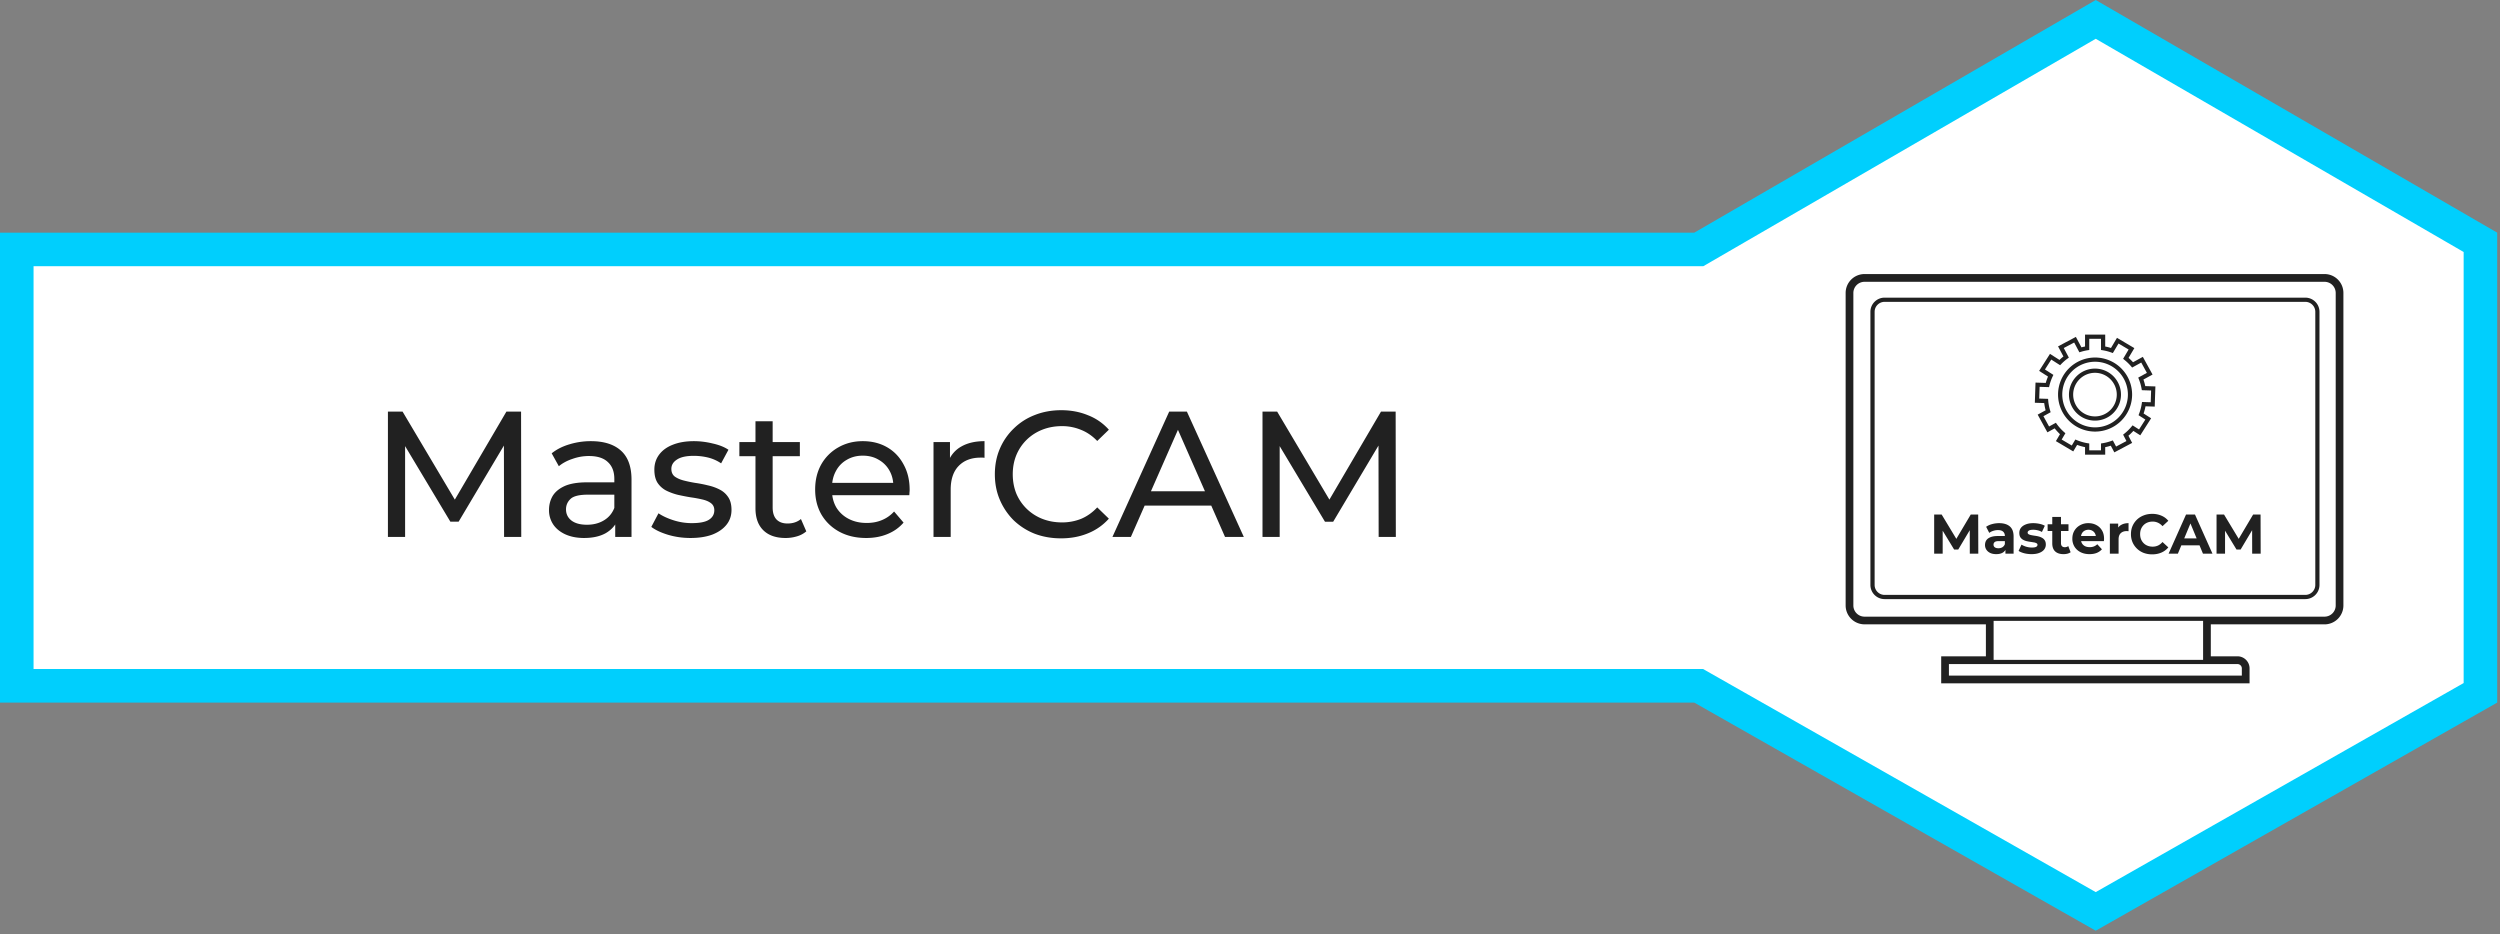 <svg width="447" height="167" fill="none" xmlns="http://www.w3.org/2000/svg"><rect width="100%" height="100%" fill="#808080" stroke="none"/><path d="M302.931 44.602h.806l.698-.404 70.28-40.73L443.5 43.33v80.546l-68.785 39.083-70.302-39.945-.69-.392H3v-78.02h299.931z" fill="#fff" stroke="#00CFFD" stroke-width="6"/><path d="M69.36 96V73.6h2.624l10.048 16.928h-1.408l9.92-16.928h2.624L93.2 96h-3.072l-.032-17.568h.736L82 93.28h-1.472l-8.896-14.848h.8V96H69.36zm40.643 0v-3.584l-.16-.672v-6.112c0-1.301-.384-2.304-1.152-3.008-.747-.725-1.878-1.088-3.392-1.088-1.003 0-1.984.17-2.944.512-.96.32-1.771.757-2.433 1.312l-1.28-2.304c.875-.704 1.921-1.237 3.137-1.6a12.986 12.986 0 013.872-.576c2.325 0 4.117.565 5.376 1.696 1.258 1.13 1.888 2.859 1.888 5.184V96h-2.912zm-5.568.192c-1.259 0-2.368-.213-3.328-.64-.939-.427-1.665-1.013-2.177-1.76a4.568 4.568 0 01-.768-2.592c0-.917.214-1.75.64-2.496.448-.747 1.163-1.344 2.145-1.792 1.002-.448 2.346-.672 4.032-.672h5.376v2.208h-5.248c-1.536 0-2.571.256-3.104.768-.534.512-.8 1.13-.8 1.856 0 .832.33 1.504.992 2.016.661.49 1.578.736 2.752.736 1.152 0 2.154-.256 3.008-.768.874-.512 1.504-1.259 1.888-2.24l.608 2.112c-.406 1.003-1.12 1.803-2.144 2.4-1.024.576-2.315.864-3.872.864zm19.029 0c-1.408 0-2.752-.192-4.032-.576-1.259-.384-2.251-.853-2.976-1.408l1.28-2.432c.725.49 1.621.907 2.688 1.248 1.066.341 2.154.512 3.264.512 1.429 0 2.453-.203 3.072-.608.64-.405.96-.97.96-1.696 0-.533-.192-.95-.576-1.248-.384-.299-.896-.523-1.536-.672a21.591 21.591 0 00-2.08-.384 43.82 43.82 0 01-2.304-.448 10.287 10.287 0 01-2.112-.768 4.166 4.166 0 01-1.536-1.376c-.384-.597-.576-1.387-.576-2.368 0-1.024.288-1.92.864-2.688.576-.768 1.386-1.355 2.432-1.76 1.066-.427 2.325-.64 3.776-.64 1.109 0 2.229.139 3.36.416 1.152.256 2.09.63 2.816 1.12l-1.312 2.432a7.248 7.248 0 00-2.4-1.056 11.068 11.068 0 00-2.496-.288c-1.344 0-2.347.224-3.008.672-.662.427-.992.981-.992 1.664 0 .576.192 1.024.576 1.344.405.299.917.533 1.536.704.64.17 1.344.32 2.112.448.768.107 1.536.256 2.304.448.768.17 1.461.416 2.08.736.64.32 1.152.768 1.536 1.344.405.576.608 1.344.608 2.304 0 1.024-.299 1.91-.896 2.656-.598.747-1.44 1.333-2.528 1.76-1.088.405-2.39.608-3.904.608zm16.991 0c-1.707 0-3.03-.459-3.968-1.376-.939-.917-1.408-2.23-1.408-3.936V75.328h3.072v15.424c0 .917.224 1.621.672 2.112.469.49 1.13.736 1.984.736.96 0 1.76-.267 2.4-.8l.96 2.208a4.463 4.463 0 01-1.696.896 6.979 6.979 0 01-2.016.288zm-8.256-14.624V79.04h10.816v2.528h-10.816zm22.671 14.624c-1.813 0-3.413-.373-4.8-1.12-1.365-.747-2.432-1.77-3.2-3.072-.746-1.301-1.12-2.795-1.12-4.48 0-1.685.363-3.179 1.088-4.48a8.004 8.004 0 013.04-3.04c1.302-.747 2.763-1.12 4.384-1.12 1.643 0 3.094.363 4.352 1.088 1.259.725 2.24 1.75 2.944 3.072.726 1.301 1.088 2.827 1.088 4.576 0 .128-.01.277-.032.448 0 .17-.01.33-.032.48H148.15v-2.208h12.832l-1.248.768c.022-1.088-.202-2.059-.672-2.912a4.989 4.989 0 00-1.952-1.984c-.81-.49-1.76-.736-2.848-.736-1.066 0-2.016.245-2.848.736a4.943 4.943 0 00-1.952 2.016c-.469.853-.704 1.835-.704 2.944v.512c0 1.13.256 2.144.768 3.04a5.539 5.539 0 002.208 2.048c.939.49 2.016.736 3.232.736 1.003 0 1.91-.17 2.72-.512a5.953 5.953 0 002.176-1.536l1.696 1.984c-.768.896-1.728 1.579-2.88 2.048-1.13.47-2.4.704-3.808.704zM166.912 96V79.04h2.944v4.608l-.288-1.152a5.21 5.21 0 012.368-2.688c1.109-.619 2.475-.928 4.096-.928v2.976a2.336 2.336 0 00-.384-.032h-.32c-1.643 0-2.944.49-3.904 1.472-.96.981-1.44 2.4-1.44 4.256V96h-3.072zm22.808.256c-1.707 0-3.286-.277-4.736-.832a11.6 11.6 0 01-3.744-2.4 11.576 11.576 0 01-2.464-3.648c-.598-1.387-.896-2.912-.896-4.576 0-1.664.298-3.19.896-4.576a10.966 10.966 0 012.496-3.616 10.93 10.93 0 013.744-2.4c1.45-.576 3.029-.864 4.736-.864 1.728 0 3.317.299 4.768.896a9.623 9.623 0 013.744 2.592l-2.08 2.016c-.854-.896-1.814-1.557-2.88-1.984a8.753 8.753 0 00-3.424-.672c-1.259 0-2.432.213-3.52.64a8.434 8.434 0 00-2.784 1.792 8.235 8.235 0 00-1.856 2.752c-.427 1.045-.64 2.187-.64 3.424s.213 2.39.64 3.456a8.319 8.319 0 001.856 2.72 8.434 8.434 0 002.784 1.792c1.088.427 2.261.64 3.52.64a9.134 9.134 0 003.424-.64c1.066-.448 2.026-1.13 2.88-2.048l2.08 2.016a9.927 9.927 0 01-3.744 2.624c-1.451.597-3.051.896-4.8.896zm9.185-.256l10.145-22.4h3.168L222.394 96h-3.36l-9.056-20.608h1.28L202.202 96h-3.297zm4.321-5.6l.864-2.56h12.608l.928 2.56h-14.4zm22.509 5.6V73.6h2.624l10.048 16.928h-1.408l9.92-16.928h2.624l.032 22.4h-3.072l-.032-17.568h.736l-8.832 14.848h-1.472l-8.896-14.848h.8V96h-3.072zm188.989 8.588V55.751a2.534 2.534 0 00-2.532-2.532h-75.231a2.534 2.534 0 00-2.531 2.532v48.837a2.534 2.534 0 002.531 2.532h75.236a2.533 2.533 0 002.527-2.532zm-79.541 0V55.751c0-.98.799-1.779 1.778-1.779h75.236c.98 0 1.779.799 1.779 1.779v48.837c0 .98-.799 1.779-1.779 1.779h-75.236a1.782 1.782 0 01-1.778-1.779z" fill="#212121"/><path d="M380.561 77.91c.317-.27.613-.562.884-.864l1.236.789 1.939-3.044-1.346-.86c.145-.421.261-.848.341-1.285l1.648.055.121-3.607-1.809-.06a9.454 9.454 0 00-.331-1.17l1.632-.895-1.738-3.164-1.753.964a8.88 8.88 0 00-.799-.779l1.035-1.748-3.104-1.838-1.075 1.818a7.99 7.99 0 00-1.03-.266v-2.125h-3.607v2.125a13.25 13.25 0 00-.643.15l-.995-1.868-3.185 1.693.96 1.808a7.488 7.488 0 00-.703.618l-1.703-1.085-1.939 3.044 1.587 1.015a8.99 8.99 0 00-.402 1.135l-1.833-.06-.121 3.607 1.678.055c.05.437.136.87.251 1.291l-1.422.779 1.739 3.164 1.301-.713c.291.377.613.724.949 1.045l-.733 1.24 3.104 1.84.693-1.166c.458.17.93.306 1.417.402v1.341h3.607V79.95c.336-.066.673-.15.999-.261l.633 1.195 3.185-1.693-.668-1.28zm-.351.95l-1.854.984-.583-1.1-.306.11c-.488.177-.99.307-1.492.388l-.317.05v1.225h-2.1v-1.225l-.316-.05a8.286 8.286 0 01-1.869-.533l-.301-.126-.638 1.076-1.809-1.07.669-1.126-.236-.206a8.573 8.573 0 01-1.271-1.396l-.196-.272-1.216.669-1.01-1.844 1.291-.708-.09-.292a8.46 8.46 0 01-.342-1.763l-.025-.336-1.587-.05.07-2.1 1.688.055.07-.297a8.61 8.61 0 01.563-1.592l.141-.301-1.507-.965 1.13-1.773 1.582 1.01.216-.222a8.506 8.506 0 011.085-.949l.261-.19-.909-1.714 1.859-.984.929 1.748.297-.09a8.554 8.554 0 011.155-.272l.316-.05v-2.005h2.1v2.005l.317.05a8.41 8.41 0 011.507.392l.296.105 1.01-1.703 1.808 1.07-.984 1.663.256.206c.417.337.809.714 1.155 1.12l.201.237 1.628-.895 1.01 1.844-1.548.849.126.311a8.23 8.23 0 01.467 1.638l.055.301 1.658.056-.07 2.1-1.558-.05-.05.33a8.523 8.523 0 01-.462 1.749l-.11.286 1.22.779-1.13 1.773-1.155-.738-.211.256a8.571 8.571 0 01-1.236 1.21l-.246.196.598 1.146z" fill="#212121"/><path d="M374.581 65.904a4.657 4.657 0 00-4.651 4.652 4.654 4.654 0 004.651 4.652 4.655 4.655 0 004.652-4.652 4.655 4.655 0 00-4.652-4.652zm0 8.55a3.902 3.902 0 01-3.898-3.898 3.902 3.902 0 013.898-3.898 3.903 3.903 0 013.899 3.898 3.903 3.903 0 01-3.899 3.898z" fill="#212121"/><path d="M374.601 63.926a6.627 6.627 0 00-6.621 6.62 6.627 6.627 0 006.621 6.621 6.627 6.627 0 006.621-6.62 6.627 6.627 0 00-6.621-6.621zm0 12.488a5.874 5.874 0 01-5.867-5.867 5.874 5.874 0 015.867-5.868 5.875 5.875 0 015.868 5.868 5.875 5.875 0 01-5.868 5.867z" fill="#212121"/><path d="M415.629 49h-82.253A3.38 3.38 0 00330 52.376v55.88a3.38 3.38 0 003.376 3.376h21.701v5.717h-7.992v4.827h55.137v-2.667c0-1.191-.97-2.16-2.16-2.16h-4.768v-5.712h20.33a3.38 3.38 0 003.376-3.376v-55.88A3.373 3.373 0 00415.629 49zm-14.789 70.514v1.286h-52.374v-2.065h51.596c.432 0 .778.347.778.779zm-6.922-1.532h-37.46v-6.973h37.455v6.973h.005zm-38.213-7.726h-22.329c-1.1 0-1.995-.895-1.995-1.995v-55.88c0-1.1.895-1.995 1.995-1.995h82.253c1.1 0 1.995.895 1.995 1.995v55.88c0 1.1-.895 1.995-1.995 1.995h-59.924z" fill="#212121"/><path d="M345.83 99v-7h1.34l2.98 4.94h-.71l2.93-4.94h1.33l.02 7h-1.52l-.01-4.67h.28l-2.34 3.93h-.73l-2.39-3.93h.34V99h-1.52zm12.741 0v-1.05l-.1-.23v-1.88c0-.333-.104-.593-.31-.78-.2-.187-.51-.28-.93-.28-.287 0-.57.047-.85.14a2.16 2.16 0 00-.7.36l-.56-1.09a3.362 3.362 0 011.06-.48c.413-.113.833-.17 1.26-.17.82 0 1.456.193 1.91.58.453.387.68.99.68 1.81V99h-1.46zm-1.64.08c-.42 0-.78-.07-1.08-.21-.3-.147-.53-.343-.69-.59a1.492 1.492 0 01-.24-.83c0-.32.076-.6.23-.84.16-.24.41-.427.75-.56.34-.14.783-.21 1.33-.21h1.43v.91h-1.26c-.367 0-.62.06-.76.18-.134.12-.2.27-.2.45 0 .2.076.36.23.48.16.113.376.17.65.17.26 0 .493-.06.7-.18.206-.127.356-.31.45-.55l.24.72c-.114.347-.32.61-.62.79-.3.18-.687.27-1.16.27zm6.322 0c-.46 0-.904-.053-1.33-.16-.42-.113-.754-.253-1-.42l.52-1.12a3.582 3.582 0 001.87.52c.36 0 .613-.043.76-.13.153-.087.23-.207.23-.36 0-.127-.06-.22-.18-.28a1.384 1.384 0 00-.46-.15 23.186 23.186 0 00-.64-.1 8.865 8.865 0 01-.69-.13 2.466 2.466 0 01-.64-.26 1.344 1.344 0 01-.47-.46c-.114-.193-.17-.443-.17-.75 0-.34.096-.64.29-.9.2-.26.486-.463.86-.61.373-.153.82-.23 1.34-.23.366 0 .74.04 1.12.12.38.08.696.197.95.35l-.52 1.11a2.536 2.536 0 00-.79-.31 3.38 3.38 0 00-.76-.09c-.347 0-.6.047-.76.14-.16.093-.24.213-.24.36 0 .133.056.233.17.3.12.067.276.12.47.16.193.04.403.077.63.11.233.027.466.07.7.13.233.06.443.147.63.26.193.107.35.257.47.45.12.187.18.433.18.74 0 .333-.1.63-.3.89-.2.253-.49.453-.87.6-.374.147-.83.22-1.37.22zm5.702 0c-.633 0-1.127-.16-1.48-.48-.353-.327-.53-.81-.53-1.45v-4.72h1.56v4.7c0 .227.06.403.18.53.12.12.283.18.49.18.247 0 .457-.067.63-.2l.42 1.1c-.16.113-.353.2-.58.26-.22.053-.45.08-.69.08zm-2.84-4.14v-1.2h3.73v1.2h-3.73zm7.49 4.14c-.613 0-1.153-.12-1.62-.36a2.672 2.672 0 01-1.07-.98 2.717 2.717 0 01-.38-1.43c0-.54.123-1.017.37-1.43.253-.42.597-.747 1.03-.98a2.98 2.98 0 011.47-.36c.527 0 1 .113 1.42.34.427.22.763.54 1.01.96.247.413.37.91.37 1.49 0 .06-.003.13-.01.21l-.02.21h-4.37v-.91h3.55l-.6.27a1.5 1.5 0 00-.17-.73 1.204 1.204 0 00-.47-.48c-.2-.12-.433-.18-.7-.18-.267 0-.503.06-.71.18-.2.113-.357.277-.47.49a1.52 1.52 0 00-.17.74v.24c0 .293.063.553.19.78.133.22.317.39.55.51.24.113.52.17.84.17.287 0 .537-.043.75-.13.22-.087.42-.217.6-.39l.83.9a2.47 2.47 0 01-.93.65c-.373.147-.803.22-1.29.22zm3.638-.08v-5.38h1.49v1.52l-.21-.44c.16-.38.417-.667.77-.86.354-.2.784-.3 1.29-.3v1.44a1.795 1.795 0 00-.18-.01 1.362 1.362 0 00-.17-.01c-.426 0-.773.123-1.04.37-.26.24-.39.617-.39 1.13V99h-1.56zm7.562.12c-.54 0-1.043-.087-1.51-.26a3.564 3.564 0 01-2-1.91 3.67 3.67 0 01-.28-1.45c0-.527.093-1.01.28-1.45.193-.44.46-.823.8-1.15.347-.327.75-.577 1.21-.75.46-.18.963-.27 1.51-.27a4.05 4.05 0 011.64.32c.493.207.907.513 1.24.92l-1.04.96a2.376 2.376 0 00-.8-.61 2.198 2.198 0 00-.96-.21c-.327 0-.627.053-.9.16-.273.107-.51.26-.71.46-.2.2-.357.437-.47.71-.107.273-.16.577-.16.91 0 .333.053.637.16.91.113.273.27.51.47.71.2.2.437.353.71.46.273.107.573.16.9.16.347 0 .667-.067.96-.2.293-.14.56-.35.8-.63l1.04.96a3.241 3.241 0 01-1.24.93c-.487.213-1.037.32-1.65.32zm2.937-.12l3.12-7h1.6l3.13 7h-1.7l-2.56-6.18h.64l-2.57 6.18h-1.66zm1.56-1.5l.43-1.23h3.6l.44 1.23h-4.47zm7.016 1.5v-7h1.34l2.98 4.94h-.71l2.93-4.94h1.33l.02 7h-1.52l-.01-4.67h.28l-2.34 3.93h-.73l-2.39-3.93h.34V99h-1.52z" fill="#212121"/></svg>